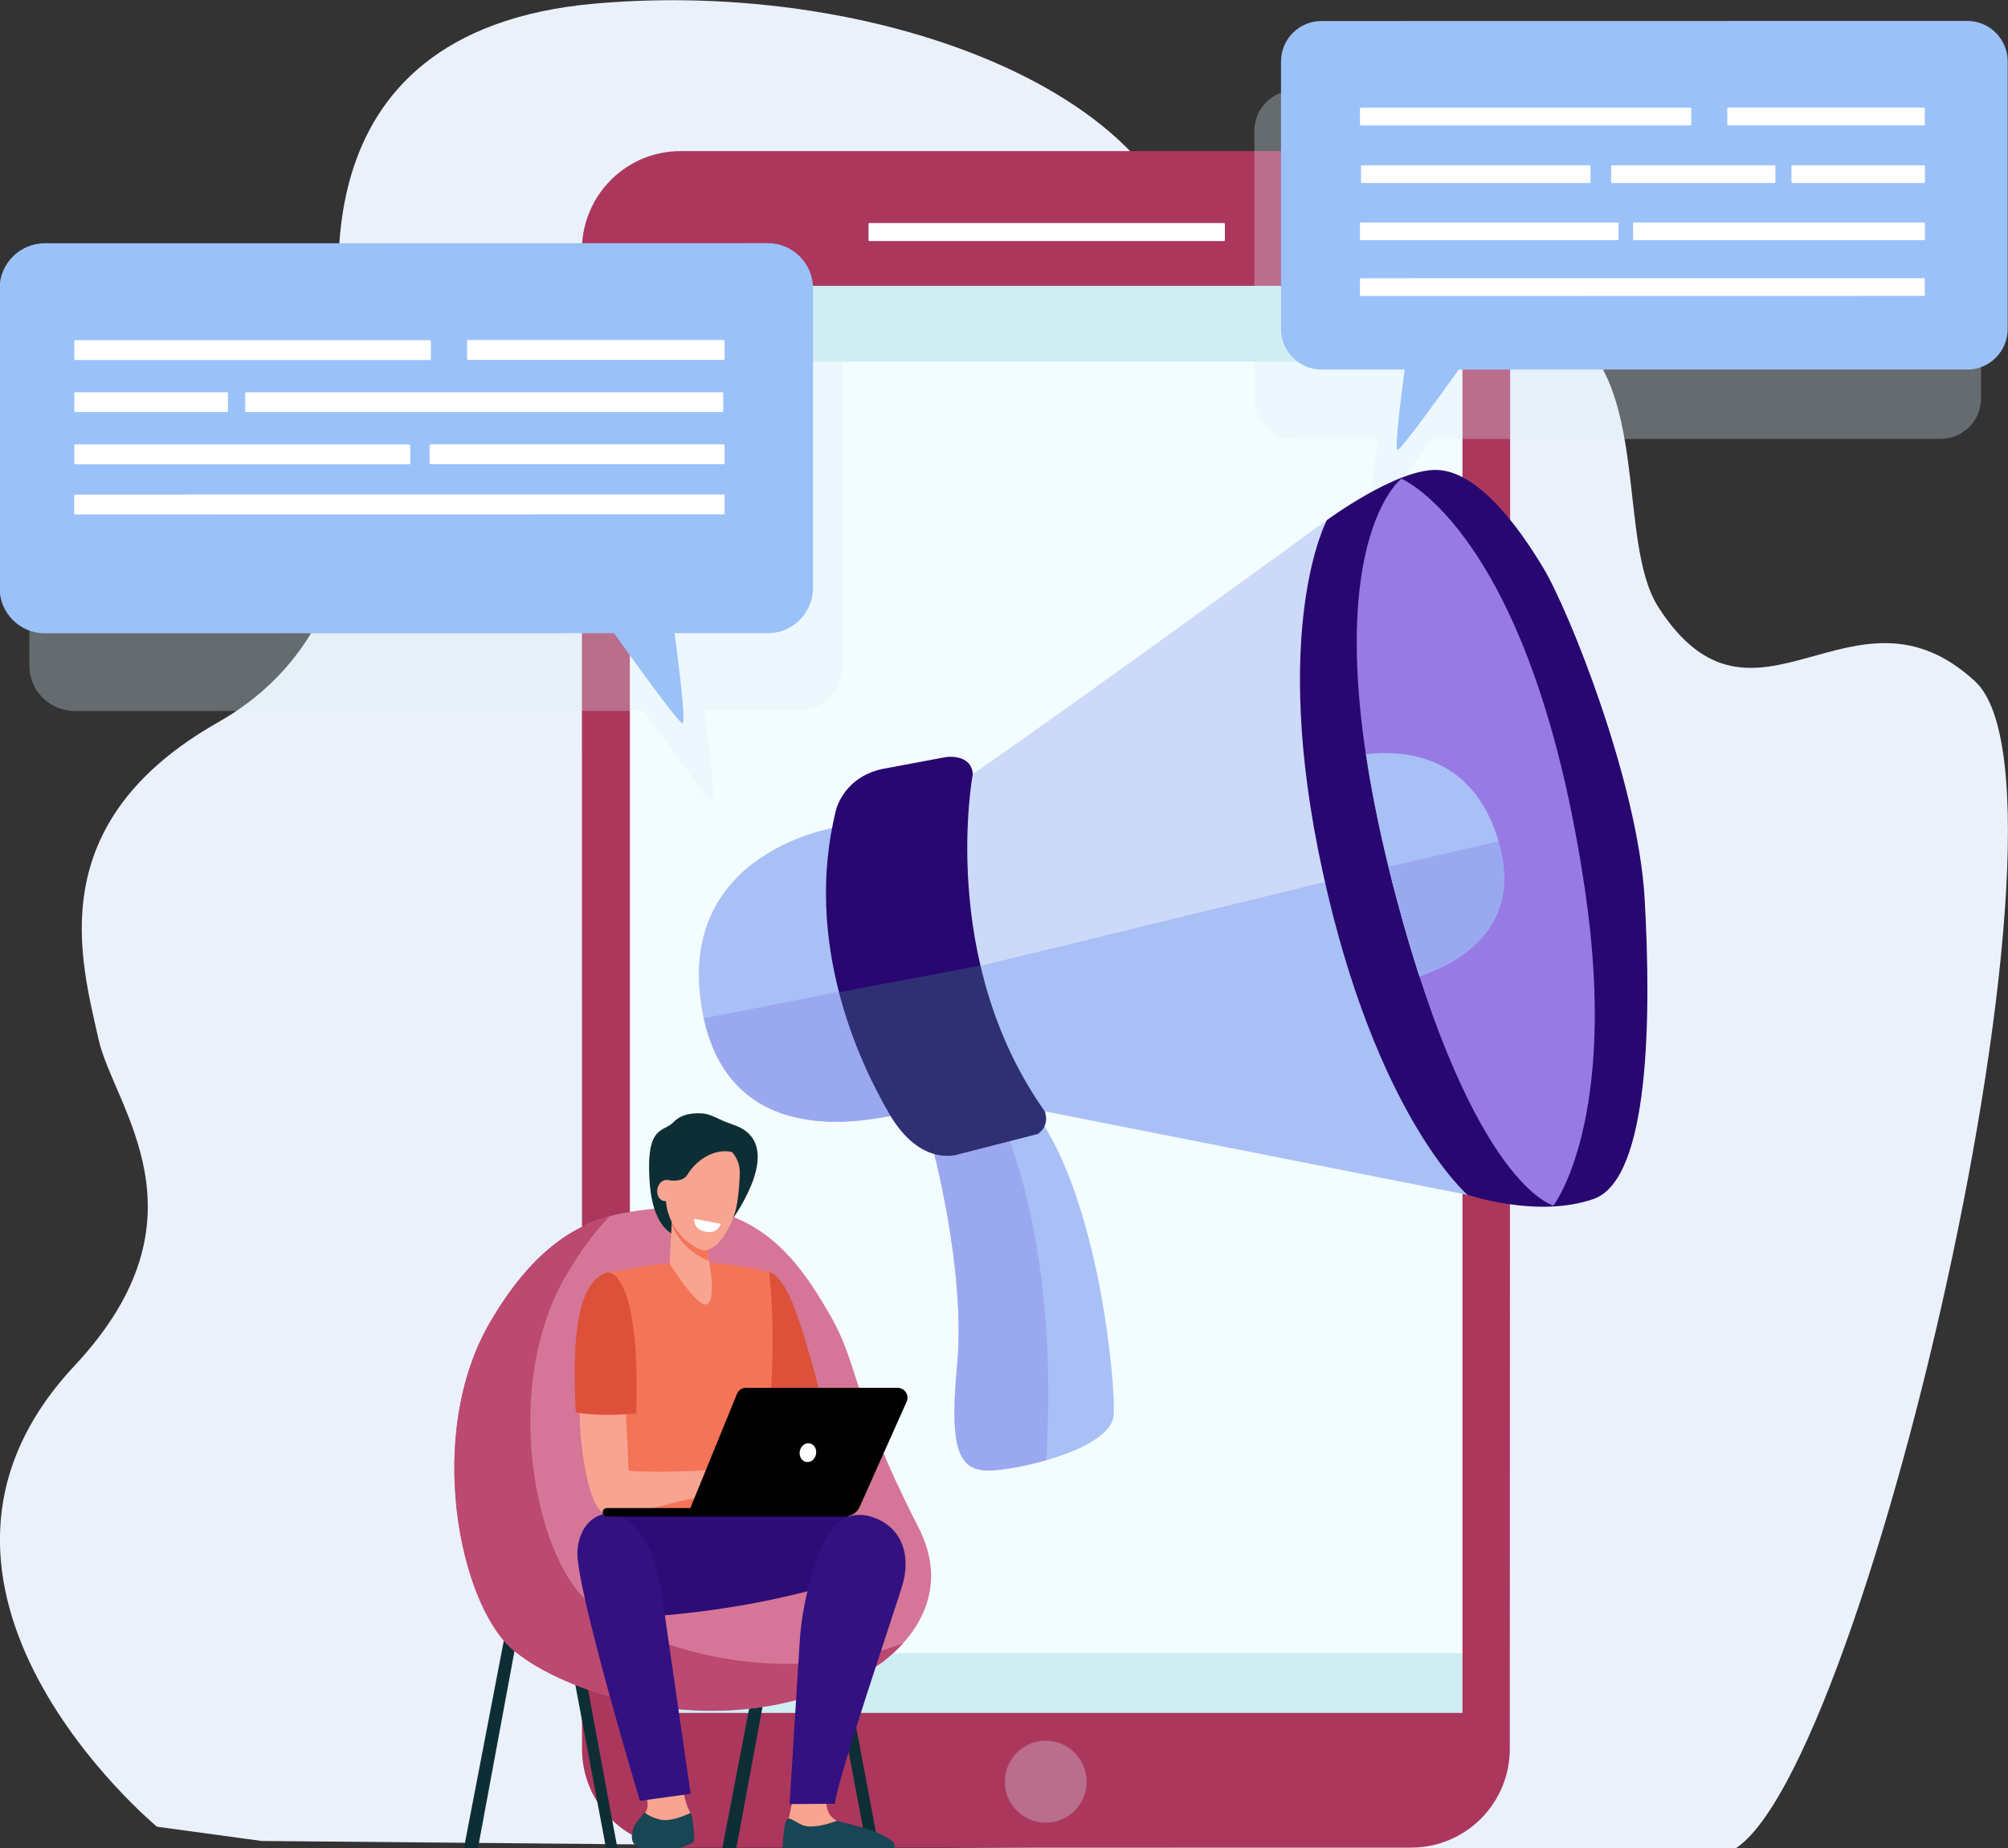 <?xml version="1.0" encoding="utf-8"?>
<!-- Generator: Adobe Illustrator 21.0.0, SVG Export Plug-In . SVG Version: 6.00 Build 0)  -->
<svg version="1.1" id="Layer_1" xmlns="http://www.w3.org/2000/svg" xmlns:xlink="http://www.w3.org/1999/xlink" x="0px" y="0px"
	 viewBox="0 0 1900 1749" style="enable-background:new 0 0 1900 1749;" xml:space="preserve">
<rect x="0" y="0" width="1900" height="1749" fill="#333333" stroke="none"/>
<style type="text/css">
	.st0{fill:#EAF1FA;}
	.st1{fill:#0E2E35;}
	.st2{fill:#F47458;}
	.st3{fill:#FFFFFF;}
	.st4{fill:#AB375D;}
	.st5{fill:#F3FCFF;}
	.st6{opacity:0.3;fill:#DAEEF7;}
	.st7{opacity:0.2;fill:#3CB4C5;}
	.st8{fill:#9BC1F9;}
	.st9{fill:#A8C0F5;}
	.st10{fill:#9AA9EF;}
	.st11{fill:#CCD9F8;}
	.st12{fill:#290771;}
	.st13{fill:#987AE5;}
	.st14{opacity:0.3;fill:#3C8F7C;}
	.st15{fill:#D57698;}
	.st16{fill:#BB4970;}
	.st17{fill:#F79C8D;}
	.st18{fill:#DD513A;}
	.st19{fill:#F7A491;}
	.st20{fill:#2D0C76;}
	.st21{fill:#184655;}
	.st22{fill:#331181;}
</style>
<path class="st0" d="M563,3.4c295.1-26,604.5,109.2,559,305.1c-45.5,195.9,243.1-69.6,358.3,1c82,50.3,49.2,203.4,88.9,265.1
	c91,141.4,184-36.7,299.7,70.2c115.8,106.9-121.1,1104.3-242.1,1109.9l-1379.3-12.6l-99-13.5c0,0-273.8-226.9-78-436.2
	c132.4-141.5,37.1-244.3,22.7-309.1c-16.5-74.4-55.1-204.3,113-299.7C374.4,588.3,331,380.9,326.9,337.9
	C322.7,294.9,267.9,29.4,563,3.4L563,3.4z"/>
<polygon class="st1" points="452,1750.3 438.7,1750.4 488.4,1491.8 499.5,1493.9 "/>
<path class="st2" d="M1439.5,1061.1l-168.9,0c-1.6,0-2.9-1.3-2.9-2.9l0-50.8c0-1.6,1.3-2.9,2.9-2.9l168.9,0c1.6,0,2.9,1.3,2.9,2.9
	l0,50.8C1442.4,1059.8,1441.1,1061.1,1439.5,1061.1z"/>
<path class="st2" d="M1396.4,1232.9l-122.2,0c-3.6,0-6.5-2.9-6.5-6.5l0-114c0-3.6,2.9-6.5,6.5-6.5l122.2,0c3.6,0,6.5,2.9,6.5,6.5
	l0,114C1402.9,1230,1400,1232.9,1396.4,1232.9z"/>
<path class="st2" d="M1396.4,1389.5l-122.2,0c-3.6,0-6.5-2.9-6.5-6.5l0-114c0-3.6,2.9-6.5,6.5-6.5l122.2,0c3.6,0,6.5,2.9,6.5,6.5
	l0,114C1402.9,1386.5,1400,1389.5,1396.4,1389.5z"/>
<path class="st2" d="M1396.4,1546l-122.2,0c-3.6,0-6.5-2.9-6.5-6.5l0-114c0-3.6,2.9-6.5,6.5-6.5l122.2,0c3.6,0,6.5,2.9,6.5,6.5
	l0,114C1402.9,1543.1,1400,1546,1396.4,1546z"/>
<path class="st2" d="M1396.4,1702.6l-122.2,0c-3.6,0-6.5-2.9-6.5-6.5l0-114c0-3.6,2.9-6.5,6.5-6.5l122.2,0c3.6,0,6.5,2.9,6.5,6.5
	l0,114C1402.9,1699.6,1400,1702.6,1396.4,1702.6z"/>
<path class="st3" d="M1358.5,1449.2l0,6.4l-31.2,65.5l-10,0l31.1-63.6v-0.2l-35.1,0l0-8.1L1358.5,1449.2z"/>
<path class="st3" d="M1341.9,1361.5l0-19.6l-33.3,0l0-6.4l32-45.9l10.5,0l0,44.7l10,0l0,7.6l-10,0l0,19.6L1341.9,1361.5z
	 M1341.9,1334.3l0-24c0-3.8,0.1-7.5,0.3-11.3h-0.3c-2.2,4.2-4,7.3-6,10.6l-17.5,24.5v0.2L1341.9,1334.3z"/>
<path class="st3" d="M1332.9,1145.7h-0.2l-12.5,6.8l-1.9-7.4l15.7-8.4l8.3,0l0,71.9l-9.4,0L1332.9,1145.7z"/>
<ellipse class="st3" cx="1335.3" cy="1666.2" rx="8.6" ry="8.7"/>
<path class="st4" d="M1367.3,148.5L1367.3,148.5c-0.1,0-0.1,0-0.2-0.1c-1.9-0.7-3.8-1.3-5.7-1.8c-0.7-0.2-1.3-0.4-2-0.6
	c-0.7-0.2-1.4-0.3-2.1-0.5c-0.7-0.2-1.4-0.3-2.1-0.5c-0.7-0.1-1.4-0.3-2-0.4c-0.8-0.1-1.5-0.3-2.3-0.4c-0.7-0.1-1.3-0.2-2-0.3
	c-0.8-0.1-1.7-0.2-2.5-0.3c-0.6-0.1-1.2-0.1-1.8-0.2c-1-0.1-1.9-0.2-2.9-0.2c-0.5,0-1-0.1-1.5-0.1c-1.5-0.1-3-0.1-4.5-0.1L643.9,143
	c-1.6,0-3.2,0-4.8,0.1c-3.2,0.2-6.3,0.5-9.4,1c-1.5,0.2-3.1,0.5-4.6,0.8c-39.5,8.1-69.8,41.2-74,82.1c-0.3,3.1-0.5,6.3-0.5,9.6
	l0.1,1154.9l0,263.5c0,40.5,25.7,75,61.5,88l0,0c0.2,0.1,0.3,0.1,0.5,0.2c1.8,0.6,3.6,1.2,5.4,1.7c0.7,0.2,1.3,0.4,2,0.6
	c0.7,0.2,1.4,0.3,2.1,0.5c0.7,0.2,1.4,0.3,2.1,0.5c0.7,0.1,1.4,0.3,2,0.4c0.8,0.1,1.5,0.3,2.3,0.4c0.7,0.1,1.3,0.2,2,0.3
	c0.8,0.1,1.7,0.2,2.5,0.3c0.6,0.1,1.2,0.1,1.8,0.2c1,0.1,1.9,0.2,2.9,0.2c0.5,0,1,0.1,1.5,0.1c1.5,0.1,3,0.1,4.5,0.1l691.6-0.1
	c3.2,0,6.4-0.2,9.5-0.5c43.9-4.5,78.8-39.5,83.2-83.5c0.3-3.1,0.5-6.3,0.5-9.6L1428.9,500l0-263.5
	C1428.9,196,1403.2,161.5,1367.3,148.5z"/>
<rect x="596" y="270.5" class="st5" width="787.8" height="1350.4"/>
<path class="st3" d="M1158.1,228.1l-335.4,0c-0.5,0-0.9-0.4-0.9-0.9l0-15.2c0-0.5,0.4-0.9,0.9-0.9l335.4,0c0.5,0,0.9,0.4,0.9,0.9
	l0,15.2C1159,227.7,1158.6,228.1,1158.1,228.1z"/>
<ellipse class="st6" cx="989.5" cy="1686" rx="38.7" ry="38.8"/>
<rect x="596" y="1564.3" class="st7" width="787.8" height="56.7"/>
<rect x="595.9" y="270.5" class="st7" width="787.8" height="71.7"/>
<path class="st6" d="M754.7,303.6l-684.1,0.1c-23.6,0-42.8,19.2-42.8,42.9l0,283.3c0,23.7,19.2,42.9,42.8,42.9l538.6-0.1
	c21.8,30.5,61.3,85.2,64.8,85.2c3.3,0-3-51.6-7.5-85.2l88.2,0c23.6,0,42.8-19.2,42.8-42.9l0-283.3
	C797.5,322.8,778.4,303.6,754.7,303.6z"/>
<path class="st8" d="M726.5,230.1l-684.1,0.1c-23.6,0-42.8,19.2-42.8,42.9l0,283.3c0,23.7,19.2,42.9,42.8,42.9l538.6-0.1
	c21.8,30.5,61.3,85.2,64.8,85.2c3.3,0-3-51.6-7.5-85.2l88.2,0c23.6,0,42.8-19.2,42.8-42.9l0-283.3
	C769.3,249.3,750.1,230.1,726.5,230.1z"/>
<path class="st3" d="M406.7,340.7l-335.4,0c-0.5,0-1-0.4-1-1l0-16.8c0-0.5,0.4-1,1-1l335.4,0c0.5,0,1,0.4,1,1l0,16.8
	C407.6,340.2,407.2,340.7,406.7,340.7z"/>
<path class="st3" d="M214.7,390l-143.4,0c-0.5,0-1-0.4-1-1l0-16.8c0-0.5,0.4-1,1-1l143.4,0c0.5,0,1,0.4,1,1l0,16.8
	C215.6,389.6,215.2,390,214.7,390z"/>
<path class="st3" d="M683.3,390L233,390c-0.5,0-1-0.4-1-1l0-16.8c0-0.5,0.4-1,1-1l450.3,0c0.5,0,1,0.4,1,1l0,16.8
	C684.2,389.6,683.8,390,683.3,390z"/>
<path class="st3" d="M684.6,340.6l-241.6,0c-0.5,0-1-0.4-1-1l0-16.8c0-0.5,0.4-1,1-1l241.6,0c0.5,0,1,0.4,1,1l0,16.8
	C685.6,340.2,685.2,340.6,684.6,340.6z"/>
<path class="st3" d="M684.6,486.7l-613.4,0.1c-0.5,0-1-0.4-1-1l0-16.8c0-0.5,0.4-1,1-1l613.4-0.1c0.5,0,1,0.4,1,1l0,16.8
	C685.6,486.3,685.2,486.7,684.6,486.7z"/>
<path class="st3" d="M387.2,439.4l-315.9,0c-0.5,0-1-0.4-1-1l0-16.8c0-0.5,0.4-1,1-1l315.9,0c0.5,0,1,0.4,1,1l0,16.8
	C388.2,438.9,387.7,439.4,387.2,439.4z"/>
<path class="st3" d="M684.6,439.3l-277.1,0c-0.5,0-1-0.4-1-1l0-16.8c0-0.5,0.4-1,1-1l277.1,0c0.5,0,1,0.4,1,1l0,16.8
	C685.6,438.9,685.2,439.3,684.6,439.3z"/>
<path class="st3" d="M1287.7,149.3l208.6,0c0.5,0,0.9-0.4,0.9-0.9l0-15c0-0.5-0.4-0.9-0.9-0.9l-208.6,0c-0.5,0-0.9,0.4-0.9,0.9l0,15
	C1286.9,148.9,1287.3,149.3,1287.7,149.3z"/>
<path class="st6" d="M1225.1,85.5l611.2-0.1c21.1,0,38.2,17.2,38.2,38.4l0,253.1c0,21.2-17.1,38.4-38.2,38.4l-481.2,0
	c-19.5,27.3-54.8,76.1-57.9,76.1c-2.9,0,2.7-46.1,6.7-76.1l-78.8,0c-21.1,0-38.2-17.2-38.2-38.4l0-253.1
	C1186.9,102.7,1204,85.5,1225.1,85.5z"/>
<path class="st8" d="M1250.3,19.9l611.2-0.1c21.1,0,38.2,17.2,38.2,38.4l0,253.1c0,21.2-17.1,38.4-38.2,38.4l-481.2,0
	c-19.5,27.3-54.8,76.1-57.9,76.1c-2.9,0,2.7-46.1,6.7-76.1l-78.8,0c-21.1,0-38.2-17.2-38.2-38.4l0-253.1
	C1212.1,37.1,1229.2,19.9,1250.3,19.9z"/>
<path class="st3" d="M1635.3,118.6l185.1,0c0.5,0,0.9-0.4,0.9-0.9l0-15c0-0.5-0.4-0.9-0.9-0.9l-185.1,0c-0.5,0-0.9,0.4-0.9,0.9l0,15
	C1634.5,118.2,1634.9,118.6,1635.3,118.6z"/>
<path class="st3" d="M1696,173.2l124.5,0c0.5,0,0.9-0.4,0.9-0.9l0-15c0-0.5-0.4-0.9-0.9-0.9l-124.5,0c-0.5,0-0.9,0.4-0.9,0.9l0,15
	C1695.1,172.8,1695.5,173.2,1696,173.2z"/>
<path class="st3" d="M1525.4,173.2l153.6,0c0.5,0,0.9-0.4,0.9-0.9l0-15c0-0.5-0.4-0.9-0.9-0.9l-153.6,0c-0.5,0-0.9,0.4-0.9,0.9l0,15
	C1524.5,172.8,1524.9,173.2,1525.4,173.2z"/>
<path class="st3" d="M1288.7,173.2l215.4,0c0.5,0,0.9-0.4,0.9-0.9l0-15c0-0.5-0.4-0.9-0.9-0.9l-215.4,0c-0.5,0-0.9,0.4-0.9,0.9l0,15
	C1287.8,172.8,1288.2,173.2,1288.7,173.2z"/>
<path class="st3" d="M1287.7,118.7l311.7,0c0.5,0,0.9-0.4,0.9-0.9l0-15c0-0.5-0.4-0.9-0.9-0.9l-311.7,0c-0.5,0-0.9,0.4-0.9,0.9l0,15
	C1286.9,118.3,1287.3,118.7,1287.7,118.7z"/>
<path class="st3" d="M1287.7,280.1l532.7-0.1c0.5,0,0.9-0.4,0.9-0.9l0-15c0-0.5-0.4-0.9-0.9-0.9l-532.7,0.1c-0.5,0-0.9,0.4-0.9,0.9
	l0,15C1286.9,279.7,1287.3,280.1,1287.7,280.1z"/>
<path class="st3" d="M1546.1,227.3l274.4,0c0.5,0,0.9-0.4,0.9-0.9l0-15c0-0.5-0.4-0.9-0.9-0.9l-274.4,0c-0.5,0-0.9,0.4-0.9,0.9l0,15
	C1545.2,226.9,1545.6,227.3,1546.1,227.3z"/>
<path class="st3" d="M1287.7,227.3l242.9,0c0.5,0,0.9-0.4,0.9-0.9l0-15c0-0.5-0.4-0.9-0.9-0.9l-242.9,0c-0.5,0-0.9,0.4-0.9,0.9l0,15
	C1286.9,226.9,1287.3,227.3,1287.7,227.3z"/>
<path class="st9" d="M793,782.5c0,0-152.7,22-129.3,169.4c21.8,137.4,152.7,109.5,186.3,102.6C883.6,1047.6,793,782.5,793,782.5z"/>
<path class="st10" d="M850,1054.5c15.7-3.2,4.4-62.4-12.1-124.7c-56.2,11-118.8,23.3-172,33.8C693.1,1087.7,817.4,1061.2,850,1054.5
	z"/>
<path class="st9" d="M880.9,1080c0,0,33.5,119.7,24.7,212.8c-8.2,86.8,4.1,101.2,36.4,98.5c32.3-2.8,110.5-22,111.9-53
	c1.4-31-13.1-190-67.3-275.4C932.4,977.3,880.9,1080,880.9,1080z"/>
<path class="st10" d="M933,1030c-21.5,14.4-52.1,49.9-52.1,49.9s33.5,119.7,24.7,212.8c-8.2,86.8,4.1,101.2,36.4,98.5
	c11.8-1,29.8-4.2,48-9.5C1002.8,1168.5,947.8,1054.1,933,1030z"/>
<path class="st11" d="M1255.5,492.2c0,0-253.2,184.4-335,240.2l-47.9,71.3l34,207.6l81.8,40.3l399.9,79l-9.3-44.9l-72.6-201.4
	l-37.1-229.3l-10.8-141L1255.5,492.2z"/>
<polygon class="st9" points="1306.5,884.2 1296.8,824.1 892.1,922.7 906.6,1011.3 988.5,1051.5 1388.4,1130.5 1379.1,1085.6 "/>
<path class="st12" d="M920.5,732.4c0,0-33.4,176.1,68,319.2c0,0,5.7,13.3-6.7,21.5l-75.5,19.3c0,0-35,12.4-64.5-37.9
	c-29.5-50.3-81.7-163.2-50.8-287.8c0,0,7.5-33.7,48.7-39.9l54.9-10.3C894.6,716.4,918.9,712.6,920.5,732.4z"/>
<path class="st12" d="M1255.5,492.2c0,0,65.9-48.6,104-47.5c38.1,1,76.2,51.6,100.9,92.9c24.7,41.3,89.6,203.5,95.8,313
	c6.2,109.5,5.2,265.4-48.4,284c-53.5,18.6-119.4-4.1-119.4-4.1s-86.5-74.4-136.9-305.7C1201,593.4,1255.5,492.2,1255.5,492.2z"/>
<path class="st13" d="M1469.9,1140.8c0,0,61.6-80,30.2-296.2C1450.6,504.4,1326,453,1326,453s-92.2,70.3-4.1,399.1
	C1394.6,1123,1469.9,1140.8,1469.9,1140.8z"/>
<path class="st9" d="M1292.5,713.7c6,40.1,15.4,85.9,29.5,138.4c7,26.3,14.1,50.1,21.1,71.8c38.3-13.3,100.2-46.7,73.8-131.2
	C1392.3,714.3,1328.5,709.5,1292.5,713.7z"/>
<path class="st10" d="M1322,852c7,26.3,14.1,50.1,21.1,71.8c37.8-13.1,98.5-45.7,74.8-127.7l-104.1,24.1
	C1316.3,830.5,1319,841.1,1322,852z"/>
<path class="st14" d="M988.5,1051.5c-31.8-44.8-50.3-92.9-60.8-137.8l-133.8,25.3c12.9,49.8,33.2,90.4,47.9,115.4
	c29.5,50.3,64.5,37.9,64.5,37.9l75.5-19.3C994.1,1064.8,988.5,1051.5,988.5,1051.5z"/>
<polygon class="st1" points="820.2,1749.2 831.3,1747 783.3,1491.7 772.2,1493.8 "/>
<polygon class="st1" points="696.5,1750.3 683.2,1750.3 732.9,1491.7 744,1493.8 "/>
<polygon class="st1" points="573.7,1750.3 584.5,1750.5 536.8,1492.9 525.7,1495 "/>
<path class="st15" d="M622.1,1143.5c-44,4.7-100.9,9.7-158,107c-62.4,106.3-29.5,265.1,19.7,309.2c49.3,44.1,210.2,98.6,345.5,17
	c0,0,81.7-49.4,39.7-131.5c-64.5-126.2-55.4-152.6-84.3-202C756,1193.7,715.4,1133.5,622.1,1143.5z"/>
<path class="st16" d="M464.1,1250.5c39-66.4,77.9-89.8,112.6-99.4c-13.4,14-27.1,31.9-40.7,55.1c-62.4,106.3-29.5,265.1,19.7,309.2
	c43.7,39.1,175.2,86.4,298.7,39.7c-12.7,14.1-25.2,21.7-25.2,21.7c-135.3,81.6-296.2,27.1-345.5-17
	C434.6,1515.5,401.7,1356.8,464.1,1250.5z"/>
<polygon class="st17" points="763.2,1305 774.5,1339.1 740.1,1325.5 "/>
<path class="st18" d="M727.7,1203.8c2.3,0.1,8.6,2.2,17.8,19.6c11.8,22.2,28.9,89.3,28.9,89.3l-51.3,19.1l-6.6-14L705.8,1210
	C705.8,1210,727.1,1203.8,727.7,1203.8z"/>
<path class="st2" d="M660,1194.2c14.7,0,50.9,4.3,67.8,9.7c0,0,12.4,106.3-11.1,187c-5.3,18.1,4.4,74.9,4.4,74.9l-151.9-2
	c0,0,18-137.5,11.2-159.7c-6.8-22.2-6.9-99.6-6.9-99.6s1-0.2,34.1-5.9C622.9,1196,644.3,1194.1,660,1194.2z"/>
<path class="st19" d="M642.3,1663c0,0,3.4,38.8,9.5,49.5s-0.3,29-0.6,31.5c-0.3,2.5-13,6.1-33.2,3.9c-20.2-2.1-19.8-6.8-18.2-14.3
	c1.6-7.5,12.4-17.2,13-24.3c0.6-7.2-6.2-32.9-6.2-32.9L642.3,1663z"/>
<path class="st20" d="M703.8,1433.8c0,0,104.8-5.8,128.2,8.3c23.4,14.2-4.2,43.3-4.2,43.3s-85.3,37.1-228.2,45.4
	c-33.8,2-36.8-88.2-30.4-95.7C575.5,1427.6,703.8,1433.8,703.8,1433.8z"/>
<path class="st21" d="M615.5,1751c-20.8-2.2-18.2-12.4-16.5-20.1c1-4.8,7-10.6,10.6-16c1.9,1.5,4.9,4.1,13.9,6.7
	c9.4,2.8,22.2-2.7,30.4-6.1c2.9,10.8,3,24.7,2.8,26.8C656.3,1744.8,636.3,1753.2,615.5,1751z"/>
<path class="st22" d="M626.2,1508.4c4.6,31.6,27.3,189.1,27.3,189.1l-48,6.6c0,0-61.8-205.2-59.1-236.7
	c2.6-31.5,24.8-34.5,24.8-34.5S614.1,1424.7,626.2,1508.4z"/>
<path class="st19" d="M571.7,1216.4c14.2-5.3,21.2,122.6,23.1,175.3c25.1,2.4,69,0,79.9-0.8c5.1-0.4,17-4.7,22.1-5.4
	c5.2-0.7,10-1,12.5-0.6c0.9,0.2,27.2,10.9,29.4,13.2c2.8,2.9,10.3,10.3,9,13.4c-1.3,3.2-14.5-8.9-14.5-8.9l-6.4-3.6
	c8,7.8,23.3,18.2,21.1,21.9c-2.2,3.7-16-6.8-25.8-13.9c8.4,7.6,18.9,21.3,16.5,23.4c-2.2,1.9-14.1-13.9-26.8-18.4
	c-4.7-1.7-9.4,3-13.1,3.5c-2.7,0.4-6.9,1.3-9.6,0.5l-13.8-3.9c-4.7,0.4-4.8,3.2-9.6,4.2c-5.5,1.2-14.6,2.4-21.6,4.1
	c-40.4,9.9-53.9,14.5-66.3,14.5C540.3,1434.9,538.1,1229,571.7,1216.4z"/>
<path class="st18" d="M544.8,1336.5c-2.7-53.9-2.3-120.4,28-131.8c11.9-4.5,33,22.4,29.2,132.9
	C585.8,1338.9,562.1,1340,544.8,1336.5z"/>
<polygon class="st17" points="713.9,1313.3 710.8,1313.3 664.5,1427.2 667.7,1426.7 "/>
<path class="st19" d="M783,1696.2c0,0-4.2,13.5,3.3,22.4c7.5,8.9,38.8,17.6,42.9,22.5c4.1,4.8,3.8,8.9,3.8,8.9l-87.7-2.4l1-26.5
	l4-19L783,1696.2z"/>
<path class="st21" d="M791.8,1723c0,0-22.5,9.1-33.4,3.7c-10.9-5.4-10.6-6.9-13.7-4.9c-3.1,2-4.3,26.8-4.3,26.8l98.6,2.9
	c6.9-0.2,10.3-5.2,4.8-9.5c-3.8-3-8.2-5-10.8-6.4C825.3,1731.2,791.8,1723,791.8,1723z"/>
<path class="st22" d="M779.7,1458.6c6.8-14.3,22.2-32.8,49.3-21.7c25.9,10.7,32.8,36.9,24.7,63.7c-8.2,26.8-61.9,184.6-63.7,206.3
	l-42.9,0.3c0,0,7.8-124.9,9.7-155.1C758.5,1523.1,768,1483.3,779.7,1458.6z"/>
<path d="M849.3,1313.3l-143.4,0c-3.8,0-7.2,2.3-8.6,5.8l-44.1,108l-79,0c-2.2,0-4,1.8-4,4l0,0c0,2.2,1.8,4,4,4l225,0
	c6.2,0,11.8-3.6,14.3-9.3l44.4-99.4C860.6,1320.3,856.1,1313.3,849.3,1313.3z"/>
<path class="st3" d="M772.1,1376.2c-1,4.9-5.2,8.1-9.4,7.2c-4.2-0.8-6.9-5.5-5.9-10.3c1-4.9,5.2-8.1,9.4-7.2
	C770.4,1366.7,773.1,1371.3,772.1,1376.2z"/>
<path class="st1" d="M694,1064.4c-4.3-1.5-8.6-3.1-12.7-5.1c-4.6-2.2-10.7-4.9-14.5-5.4c-8-1.2-21.7-0.4-29.3,7.8
	c-9.5,10.3-26.3,1.9-22.9,55.6c3.8,60.8,37.7,54.1,38.5,53.1c0.8-1,30.2-38.9,30.2-38.9s10.3,22.4,10.3,21.6
	C693.6,1152.3,745.9,1081.8,694,1064.4z"/>
<path class="st19" d="M668.4,1174.9l2.9,21.7c0,0,6.5,31.3-1.9,37.3c-8.4,6-35.8-38.2-35.8-38.2l2.9-55.1L668.4,1174.9z"/>
<path class="st2" d="M635.6,1158.5c7,18.8,23.5,30.3,35.3,34.8l-2.5-18.4l-31.8-34.2L635.6,1158.5z"/>
<path class="st19" d="M666.6,1080.7c17.8-2.9,33.8,11.5,33.4,29.3c-0.2,7.8-0.8,17.4-2.4,27.9c-3.9,25.1-21,47.2-32.3,45.2
	c-11.3-2-39.8-23.6-34.8-59.3C633.6,1101.7,647.9,1083.7,666.6,1080.7z"/>
<path class="st19" d="M638.3,1128c-1,5.5-5.4,9.4-9.9,8.6c-4.5-0.8-7.4-5.9-6.4-11.4c1-5.5,5.4-9.4,9.9-8.6
	C636.4,1117.4,639.3,1122.5,638.3,1128z"/>
<path class="st1" d="M631.9,1116.6c0,0,13.7,3.4,18.8-5.4c5.1-8.8,23.2-27.8,46.3-19.9c23.1,7.9-20.3-19.1-22.2-19.1
	c-1.8,0-24-0.2-24-0.2s-17.1,14.1-17.7,15.6c-0.6,1.5-5.5,18.4-5.5,18.4L631.9,1116.6z"/>
<path class="st3" d="M657,1153.3l24.9,4.8c0,0-2.4,9.4-13.4,7.6C655.1,1163.5,657,1153.3,657,1153.3z"/>
</svg>
